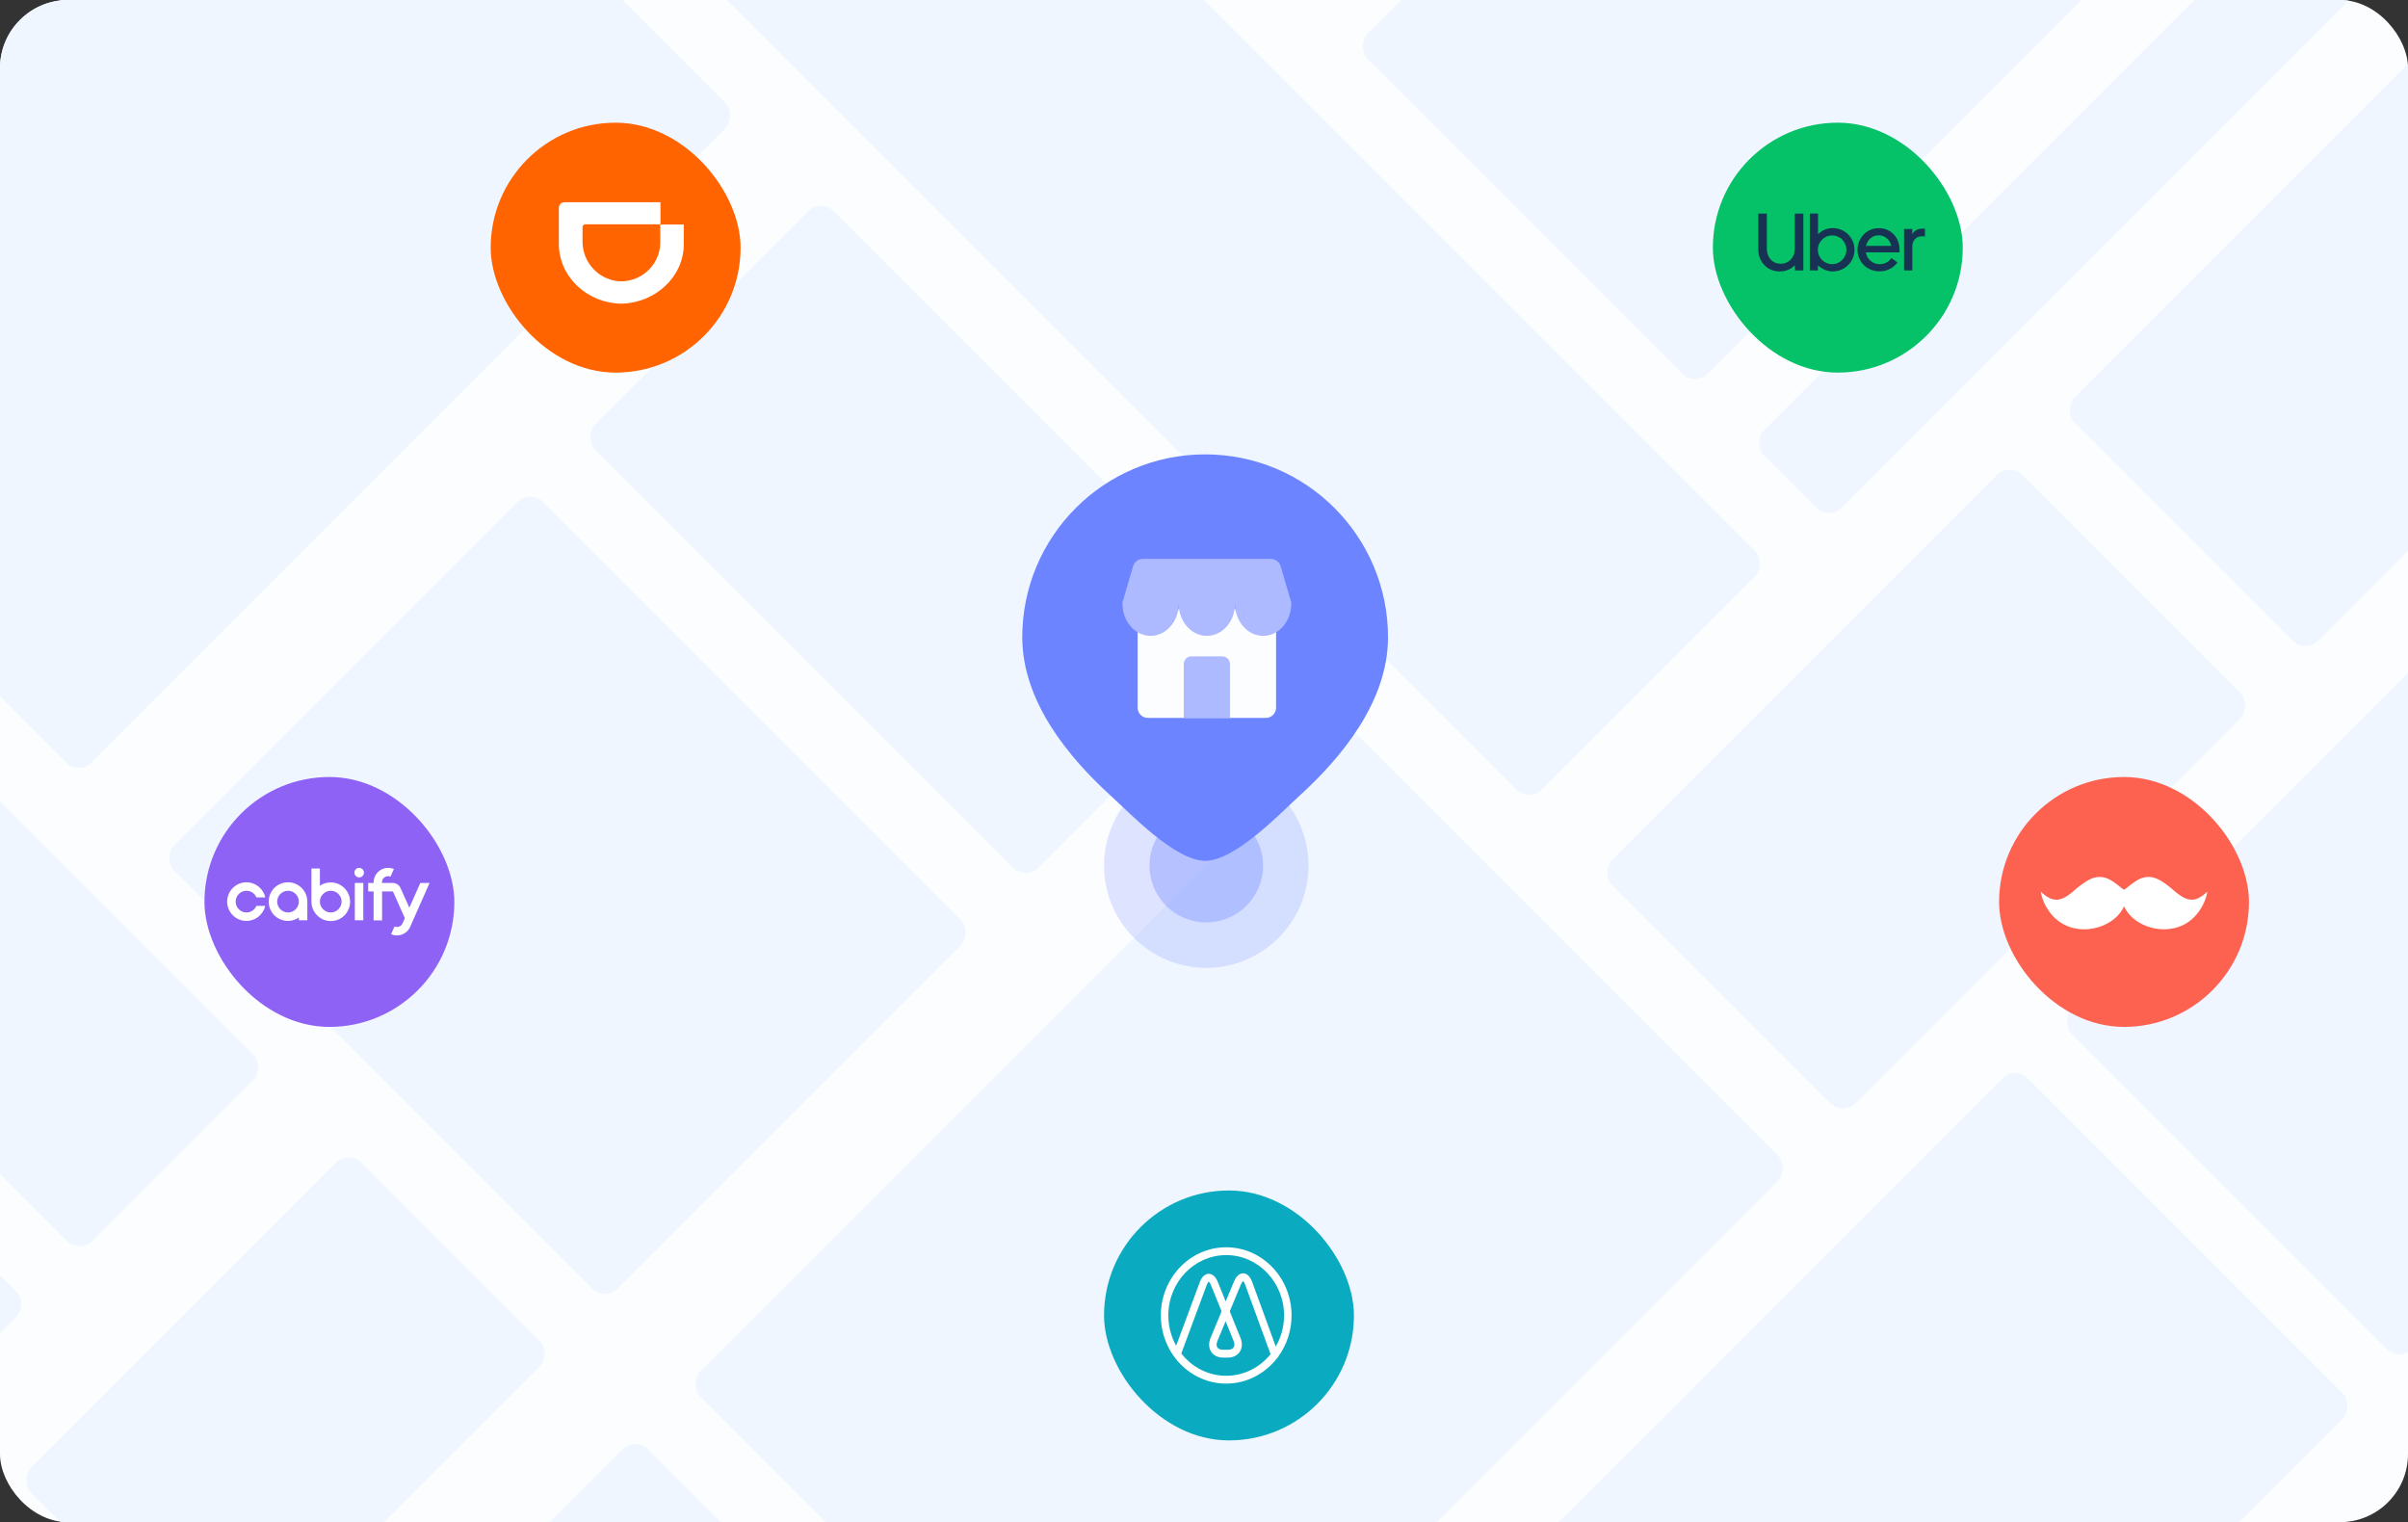 <svg width="530" height="335" viewBox="0 0 530 335" fill="none" xmlns="http://www.w3.org/2000/svg">
<rect x="0" y="0" width="530" height="335" fill="#333333" stroke="none"/>
<g clip-path="url(#clip0_3593_4354)">
<rect width="530" height="335" rx="15" fill="#FBFDFF"/>
<rect x="116.688" y="107.678" width="137.99" height="114.741" rx="3.941" transform="rotate(45 116.688 107.678)" fill="#EFF6FF"/>
<rect x="180.681" y="43.686" width="137.99" height="74.2" rx="3.941" transform="rotate(45 180.681 43.686)" fill="#EFF6FF"/>
<rect x="197.87" y="-67.112" width="270.371" height="74.2" rx="3.941" transform="rotate(45 197.87 -67.112)" fill="#EFF6FF"/>
<rect x="442.304" y="101.753" width="75.727" height="127.637" rx="3.941" transform="rotate(45 442.304 101.753)" fill="#EFF6FF"/>
<rect x="544.085" y="-0.025" width="75.727" height="127.637" rx="3.941" transform="rotate(45 544.085 -0.025)" fill="#EFF6FF"/>
<rect x="-10.478" y="165.83" width="97.603" height="58.039" rx="3.941" transform="rotate(45 -10.478 165.83)" fill="#EFF6FF"/>
<rect x="-62.649" y="217.998" width="97.603" height="58.039" rx="3.941" transform="rotate(45 -62.649 217.998)" fill="#EFF6FF"/>
<rect x="76.778" y="253.091" width="63.386" height="102.797" rx="3.941" transform="rotate(45 76.778 253.091)" fill="#EFF6FF"/>
<rect x="139.848" y="316.157" width="137.99" height="102.797" rx="3.941" transform="rotate(45 139.848 316.157)" fill="#EFF6FF"/>
<rect x="296.5" y="159.506" width="137.99" height="205.24" rx="3.941" transform="rotate(45 296.5 159.506)" fill="#EFF6FF"/>
<rect x="443.554" y="234.568" width="105.823" height="256.146" rx="3.941" transform="rotate(45 443.554 234.568)" fill="#EFF6FF"/>
<rect x="617.425" y="60.699" width="105.823" height="232.151" rx="3.941" transform="rotate(45 617.425 60.699)" fill="#EFF6FF"/>
<rect x="432.587" y="-124.135" width="105.823" height="189.995" rx="3.941" transform="rotate(45 432.587 -124.135)" fill="#EFF6FF"/>
<rect x="519.851" y="-36.875" width="24.12" height="189.995" rx="3.941" transform="rotate(45 519.851 -36.875)" fill="#EFF6FF"/>
<rect x="64.861" y="-72.135" width="137.99" height="205.24" rx="3.941" transform="rotate(45 64.861 -72.135)" fill="#EFF6FF"/>
<rect x="118.112" y="126.242" width="109.72" height="90.5" rx="7.883" transform="rotate(45 118.112 126.242)" fill="#EFF6FF"/>
<rect x="181.534" y="57.07" width="73.59" height="56.48" rx="7.883" transform="rotate(45 181.534 57.07)" fill="#EFF6FF"/>
<rect x="242.454" y="117.991" width="32.408" height="31.792" rx="7.883" transform="rotate(45 242.454 117.991)" fill="#EFF6FF"/>
<rect x="201.552" y="-51.375" width="242.9" height="57.159" rx="7.883" transform="rotate(45 201.552 -51.375)" fill="#EFF6FF"/>
<rect x="445.169" y="114.749" width="53.292" height="113.312" rx="7.883" transform="rotate(45 445.169 114.749)" fill="#EFF6FF"/>
<rect x="546.951" y="12.97" width="53.292" height="113.312" rx="7.883" transform="rotate(45 546.951 12.97)" fill="#EFF6FF"/>
<rect x="-4.679" y="183.625" width="64.229" height="41.075" rx="7.883" transform="rotate(45 -4.679 183.625)" fill="#EFF6FF"/>
<rect x="77.383" y="272.474" width="35.116" height="76.24" rx="7.883" transform="rotate(45 77.383 272.474)" fill="#EFF6FF"/>
<rect x="297.599" y="174.265" width="115.556" height="64.54" rx="7.883" transform="rotate(45 297.599 174.265)" fill="#EFF6FF"/>
<rect x="245.506" y="226.359" width="115.556" height="64.54" rx="7.883" transform="rotate(45 245.506 226.359)" fill="#EFF6FF"/>
<rect x="193.412" y="278.451" width="69.273" height="38.69" rx="7.883" transform="rotate(45 193.412 278.451)" fill="#EFF6FF"/>
<rect x="249.418" y="334.458" width="36.352" height="38.69" rx="7.883" transform="rotate(45 249.418 334.458)" fill="#EFF6FF"/>
<rect x="447.717" y="252.236" width="74.948" height="86.404" rx="7.883" transform="rotate(45 447.717 252.236)" fill="#EFF6FF"/>
<rect x="376.458" y="323.494" width="74.948" height="86.404" rx="7.883" transform="rotate(45 376.458 323.494)" fill="#EFF6FF"/>
<rect x="622.333" y="77.619" width="74.948" height="215.168" rx="7.883" transform="rotate(45 622.333 77.619)" fill="#EFF6FF"/>
<rect x="428.755" y="-106.104" width="85.739" height="169.704" rx="7.883" transform="rotate(45 428.755 -106.104)" fill="#EFF6FF"/>
<rect x="515.903" y="-22.213" width="8.96" height="170.755" rx="4.48" transform="rotate(45 515.903 -22.213)" fill="#EFF6FF"/>
<rect x="68.329" y="-55.002" width="108.851" height="99.834" rx="7.883" transform="rotate(45 68.329 -55.002)" fill="#EFF6FF"/>
<rect x="-10.895" y="24.227" width="108.851" height="66.917" rx="7.883" transform="rotate(45 -10.895 24.227)" fill="#EFF6FF"/>
<circle cx="265.5" cy="190.5" r="22.5" fill="#6C84FF" fill-opacity="0.2"/>
<circle cx="265.5" cy="190.5" r="12.5" fill="#6C84FF" fill-opacity="0.35"/>
<path d="M265.25 100C287.48 100 305.5 118.021 305.5 140.25C305.5 154.415 295.209 166.749 286.151 175.004C281.781 178.987 271.867 189.444 265.25 189.444C258.637 189.444 248.714 178.982 244.349 175.004C235.291 166.749 225 154.415 225 140.25C225 118.021 243.021 100 265.25 100Z" fill="#6C84FF"/>
<path d="M271.537 132.032C271.537 135.398 274.183 138.133 277.447 138.133C278.595 138.133 279.666 137.795 280.572 137.21C280.672 137.146 280.77 137.078 280.865 137.008V155.742C280.865 156.989 279.853 158 278.606 158H252.649C251.403 158 250.392 156.989 250.392 155.742V137.008C250.487 137.078 250.585 137.146 250.685 137.21C251.591 137.795 252.662 138.133 253.81 138.133C257.074 138.133 259.72 135.398 259.72 132.032C259.72 135.398 262.365 138.132 265.628 138.132C268.891 138.132 271.537 135.398 271.537 132.032Z" fill="#FBFDFF"/>
<path d="M260.548 146.145C260.548 145.21 261.307 144.452 262.242 144.452H269.016C269.951 144.452 270.71 145.21 270.71 146.145V158H260.548V146.145Z" fill="#ADBAFF"/>
<path d="M265.628 132.877H265.629V123H279.705C280.707 123 281.59 123.661 281.872 124.623L284.249 132.732C284.276 132.827 284.239 132.92 284.167 132.975C284.192 133.011 284.207 133.055 284.206 133.103C284.143 135.385 283.127 137.396 281.597 138.635C281.497 138.716 281.395 138.794 281.291 138.868C280.341 139.545 279.219 139.935 278.016 139.936C274.638 139.936 271.893 136.85 271.826 133.021H271.819C271.751 136.85 269.007 139.936 265.629 139.936C262.252 139.935 259.508 136.85 259.441 133.021H259.436C259.369 136.85 256.624 139.936 253.246 139.936C252.043 139.936 250.921 139.545 249.971 138.868C249.867 138.794 249.765 138.716 249.665 138.635C248.135 137.396 247.119 135.385 247.056 133.103C247.055 133.056 247.068 133.012 247.091 132.977C247.019 132.923 246.981 132.828 247.009 132.732L249.386 124.623C249.668 123.661 250.551 123 251.553 123H265.628V132.877Z" fill="#ADBAFF"/>
<rect x="377" y="27" width="55" height="55" rx="27.5" fill="#05C167"/>
<path d="M389.112 56.094C389.267 56.506 389.482 56.857 389.756 57.149C390.03 57.441 390.355 57.665 390.73 57.82C391.106 57.975 391.514 58.052 391.955 58.052C392.384 58.052 392.787 57.972 393.162 57.811C393.537 57.65 393.865 57.423 394.145 57.132C394.425 56.84 394.643 56.491 394.798 56.086C394.953 55.68 395.03 55.227 395.03 54.727V47.003H396.908V59.519H395.048V58.356C394.631 58.797 394.139 59.137 393.573 59.375C393.007 59.614 392.396 59.733 391.741 59.733C391.073 59.733 390.45 59.617 389.872 59.384C389.294 59.152 388.793 58.821 388.37 58.392C387.947 57.963 387.613 57.447 387.369 56.846C387.125 56.243 387.002 55.573 387.002 54.834V47.003H388.88V54.727C388.88 55.227 388.957 55.683 389.112 56.094Z" fill="#173252"/>
<path d="M400.147 46.999V51.558C400.564 51.141 401.047 50.81 401.595 50.566C402.144 50.322 402.74 50.2 403.383 50.2C404.051 50.2 404.677 50.325 405.261 50.575C405.845 50.825 406.351 51.165 406.78 51.594C407.21 52.023 407.549 52.53 407.8 53.114C408.05 53.698 408.175 54.318 408.175 54.974C408.175 55.629 408.05 56.246 407.8 56.824C407.549 57.402 407.21 57.906 406.78 58.335C406.351 58.764 405.845 59.104 405.261 59.354C404.677 59.604 404.051 59.729 403.383 59.729C402.74 59.729 402.141 59.607 401.586 59.363C401.032 59.118 400.546 58.788 400.129 58.37V59.515H398.341V46.999H400.147ZM400.353 56.207C400.514 56.589 400.737 56.922 401.023 57.208C401.309 57.495 401.643 57.721 402.024 57.888C402.406 58.055 402.817 58.138 403.258 58.138C403.687 58.138 404.093 58.055 404.474 57.888C404.855 57.721 405.186 57.495 405.466 57.208C405.746 56.922 405.97 56.589 406.137 56.207C406.304 55.826 406.387 55.414 406.387 54.974C406.387 54.532 406.304 54.118 406.137 53.731C405.97 53.343 405.746 53.007 405.466 52.721C405.186 52.435 404.855 52.211 404.474 52.05C404.093 51.889 403.687 51.809 403.258 51.809C402.829 51.809 402.424 51.889 402.042 52.05C401.661 52.211 401.327 52.435 401.041 52.721C400.755 53.007 400.529 53.343 400.362 53.731C400.195 54.118 400.111 54.532 400.111 54.974C400.111 55.414 400.192 55.826 400.353 56.207Z" fill="#173252"/>
<path d="M409.2 53.131C409.438 52.559 409.766 52.056 410.183 51.62C410.6 51.185 411.095 50.843 411.667 50.593C412.239 50.342 412.859 50.217 413.527 50.217C414.182 50.217 414.79 50.336 415.35 50.575C415.911 50.813 416.393 51.144 416.799 51.567C417.204 51.99 417.52 52.491 417.746 53.069C417.973 53.647 418.086 54.276 418.086 54.955V55.545H410.666C410.726 55.915 410.845 56.257 411.024 56.573C411.202 56.889 411.426 57.163 411.694 57.396C411.962 57.628 412.266 57.81 412.606 57.941C412.946 58.072 413.306 58.138 413.688 58.138C414.772 58.138 415.648 57.691 416.316 56.797L417.621 57.762C417.168 58.37 416.608 58.847 415.94 59.193C415.273 59.538 414.522 59.711 413.688 59.711C413.008 59.711 412.374 59.592 411.783 59.353C411.193 59.115 410.681 58.781 410.246 58.352C409.811 57.923 409.468 57.419 409.218 56.841C408.967 56.263 408.842 55.635 408.842 54.955C408.842 54.311 408.961 53.703 409.2 53.131ZM411.712 52.425C411.205 52.848 410.869 53.411 410.702 54.115H416.262C416.107 53.411 415.777 52.848 415.27 52.425C414.763 52.002 414.17 51.79 413.491 51.79C412.812 51.79 412.219 52.002 411.712 52.425Z" fill="#173252"/>
<path d="M421.466 52.632C421.085 53.049 420.894 53.615 420.894 54.331V59.516H419.088V50.397H420.876V51.524C421.103 51.154 421.398 50.862 421.761 50.648C422.125 50.433 422.557 50.326 423.058 50.326H423.683V52.006H422.933C422.337 52.006 421.848 52.215 421.466 52.632Z" fill="#173252"/>
<rect x="45" y="171" width="55" height="55" rx="27.5" fill="#8F62F6"/>
<g clip-path="url(#clip1_3593_4354)">
<path fill-rule="evenodd" clip-rule="evenodd" d="M68.546 198.425V191.145H70.41V194.93C71.08 194.464 71.924 194.202 72.798 194.202C75.128 194.202 77.05 196.095 77.05 198.454C77.05 200.813 75.157 202.706 72.798 202.706C70.439 202.706 68.546 200.755 68.546 198.425ZM72.798 200.813C71.488 200.813 70.41 199.735 70.41 198.425C70.41 197.114 71.488 196.037 72.798 196.037C74.108 196.037 75.186 197.114 75.186 198.425C75.186 199.735 74.108 200.813 72.798 200.813Z" fill="white"/>
<path fill-rule="evenodd" clip-rule="evenodd" d="M65.78 201.92V202.532H67.644V198.426C67.644 196.096 65.751 194.174 63.392 194.174C61.033 194.174 59.141 196.067 59.141 198.426C59.141 200.784 61.033 202.677 63.392 202.677C64.266 202.677 65.081 202.386 65.78 201.92ZM61.004 198.426C61.004 197.115 62.082 196.038 63.392 196.038C64.703 196.038 65.78 197.115 65.78 198.426C65.78 199.736 64.703 200.814 63.392 200.814C62.082 200.814 61.004 199.736 61.004 198.426Z" fill="white"/>
<path d="M54.25 196.038C52.939 196.038 51.862 197.115 51.862 198.426C51.862 199.736 52.939 200.814 54.25 200.814C55.24 200.814 56.084 200.202 56.434 199.358H58.385C57.948 201.25 56.259 202.677 54.25 202.677C51.891 202.677 49.998 200.755 49.998 198.426C49.998 196.096 51.891 194.174 54.25 194.174C56.259 194.174 57.977 195.601 58.385 197.494H56.434C56.084 196.649 55.24 196.038 54.25 196.038Z" fill="white"/>
<path d="M78.1 194.32V202.532H79.963V194.32H78.1Z" fill="white"/>
<path d="M86.69 191.261C86.282 191.087 85.845 190.999 85.409 190.999C83.661 190.999 82.234 192.426 82.234 194.173V194.319H81.04V196.183H82.234V202.56H84.098V196.183H86.486L89.107 202.065L88.583 203.23C88.291 203.9 87.505 204.191 86.835 203.9L86.078 205.589C87.68 206.317 89.573 205.589 90.272 203.987L94.552 194.319H92.514L90.097 199.764L88.146 195.425C87.826 194.727 87.156 194.319 86.457 194.319H84.069V194.173C84.069 193.445 84.651 192.834 85.409 192.834C85.612 192.834 85.787 192.863 85.933 192.95L86.69 191.261Z" fill="white"/>
<path d="M80.107 192.047C80.107 192.63 79.641 193.096 79.059 193.096C78.476 193.096 78.01 192.63 78.01 192.047C78.01 191.465 78.447 190.999 79.029 190.999C79.612 190.999 80.107 191.465 80.107 192.047Z" fill="white"/>
</g>
<rect x="108" y="27" width="55" height="55" rx="27.5" fill="#FF6400"/>
<path fill-rule="evenodd" clip-rule="evenodd" d="M136.837 61.921C141.568 61.788 145.281 58.03 145.326 53.388V49.409H150.499V53.83C150.454 60.993 144.176 66.652 136.837 66.829C129.409 66.784 123.087 61.081 122.999 53.786V45.828C122.999 45.032 123.529 44.501 124.325 44.501H145.37V49.365H128.879C128.437 49.365 128.216 49.63 128.216 50.028V53.255C128.26 57.986 132.062 61.877 136.837 61.921Z" fill="white"/>
<rect x="243" y="262" width="55" height="55" rx="27.5" fill="#0AAAC0"/>
<path d="M281.384 298.502C283.196 295.993 284.271 292.875 284.271 289.5C284.271 281.229 277.818 274.5 269.886 274.5C261.953 274.501 255.5 281.23 255.5 289.501C255.5 297.772 261.953 304.5 269.886 304.5C274.383 304.5 278.404 302.337 281.044 298.956C281.207 298.849 281.324 298.686 281.384 298.502ZM280.797 296.346L275.599 282.12C275.007 280.503 274.116 280.243 273.64 280.232C273.258 280.218 272.29 280.368 271.6 282.027L269.777 286.417L268.044 282.148C267.403 280.571 266.516 280.335 266.021 280.335C265.544 280.343 264.653 280.596 264.054 282.212L258.873 296.168C257.777 294.208 257.147 291.929 257.147 289.5C257.147 282.176 262.862 276.218 269.886 276.218C276.909 276.219 282.624 282.177 282.624 289.501C282.624 292.003 281.956 294.346 280.797 296.346ZM269.759 290.779L271.513 295.1C271.742 295.665 271.746 296.168 271.524 296.518C271.302 296.868 270.856 297.06 270.268 297.06H269.179C268.591 297.06 268.149 296.87 267.931 296.525C267.714 296.179 267.722 295.68 267.956 295.119L269.759 290.779ZM265.588 282.833C265.781 282.312 265.976 282.107 266.034 282.061C266.101 282.107 266.308 282.279 266.527 282.818L268.873 288.594L266.446 294.436C265.991 295.53 266.032 296.635 266.556 297.467C267.08 298.3 268.036 298.777 269.18 298.777H270.269C271.411 298.777 272.369 298.299 272.899 297.466C273.428 296.634 273.476 295.526 273.03 294.43L270.664 288.601L273.112 282.709C273.342 282.156 273.541 281.993 273.6 281.955C273.677 282.006 273.871 282.214 274.06 282.732L279.648 298.023C277.309 300.931 273.802 302.782 269.886 302.782C265.903 302.782 262.343 300.867 260.006 297.873L265.588 282.833Z" fill="white"/>
<rect x="440" y="171" width="55" height="55" rx="27.5" fill="#FD6250"/>
<path d="M485.356 196.656C483.427 198.345 481.716 198.451 479.662 196.938C478.717 196.244 477.871 195.416 476.923 194.725C476.19 194.19 475.416 193.659 474.579 193.329C473.132 192.756 471.663 192.951 470.342 193.754C469.444 194.3 468.626 194.98 467.793 195.628C467.676 195.718 467.589 195.767 467.5 195.763C467.411 195.767 467.324 195.718 467.207 195.628C466.374 194.98 465.556 194.3 464.658 193.754C463.337 192.951 461.868 192.756 460.421 193.329C459.584 193.659 458.809 194.19 458.076 194.725C457.129 195.416 456.283 196.244 455.338 196.938C453.283 198.451 451.572 198.345 449.643 196.656C449.484 196.517 449.325 196.378 449.167 196.24C449.454 197.829 450.073 199.254 450.987 200.548C452.154 202.198 453.684 203.381 455.604 204.03C460.093 205.548 465.763 203.432 467.5 199.44C469.237 203.432 474.907 205.548 479.396 204.03C481.316 203.381 482.846 202.198 484.013 200.548C484.926 199.254 485.546 197.829 485.833 196.24C485.674 196.378 485.515 196.517 485.356 196.656Z" fill="white"/>
</g>
<defs>
<clipPath id="clip0_3593_4354">
<rect width="530" height="335" rx="15" fill="white"/>
</clipPath>
<clipPath id="clip1_3593_4354">
<rect width="44.554" height="15" fill="white" transform="translate(49.998 191)"/>
</clipPath>
</defs>
</svg>
